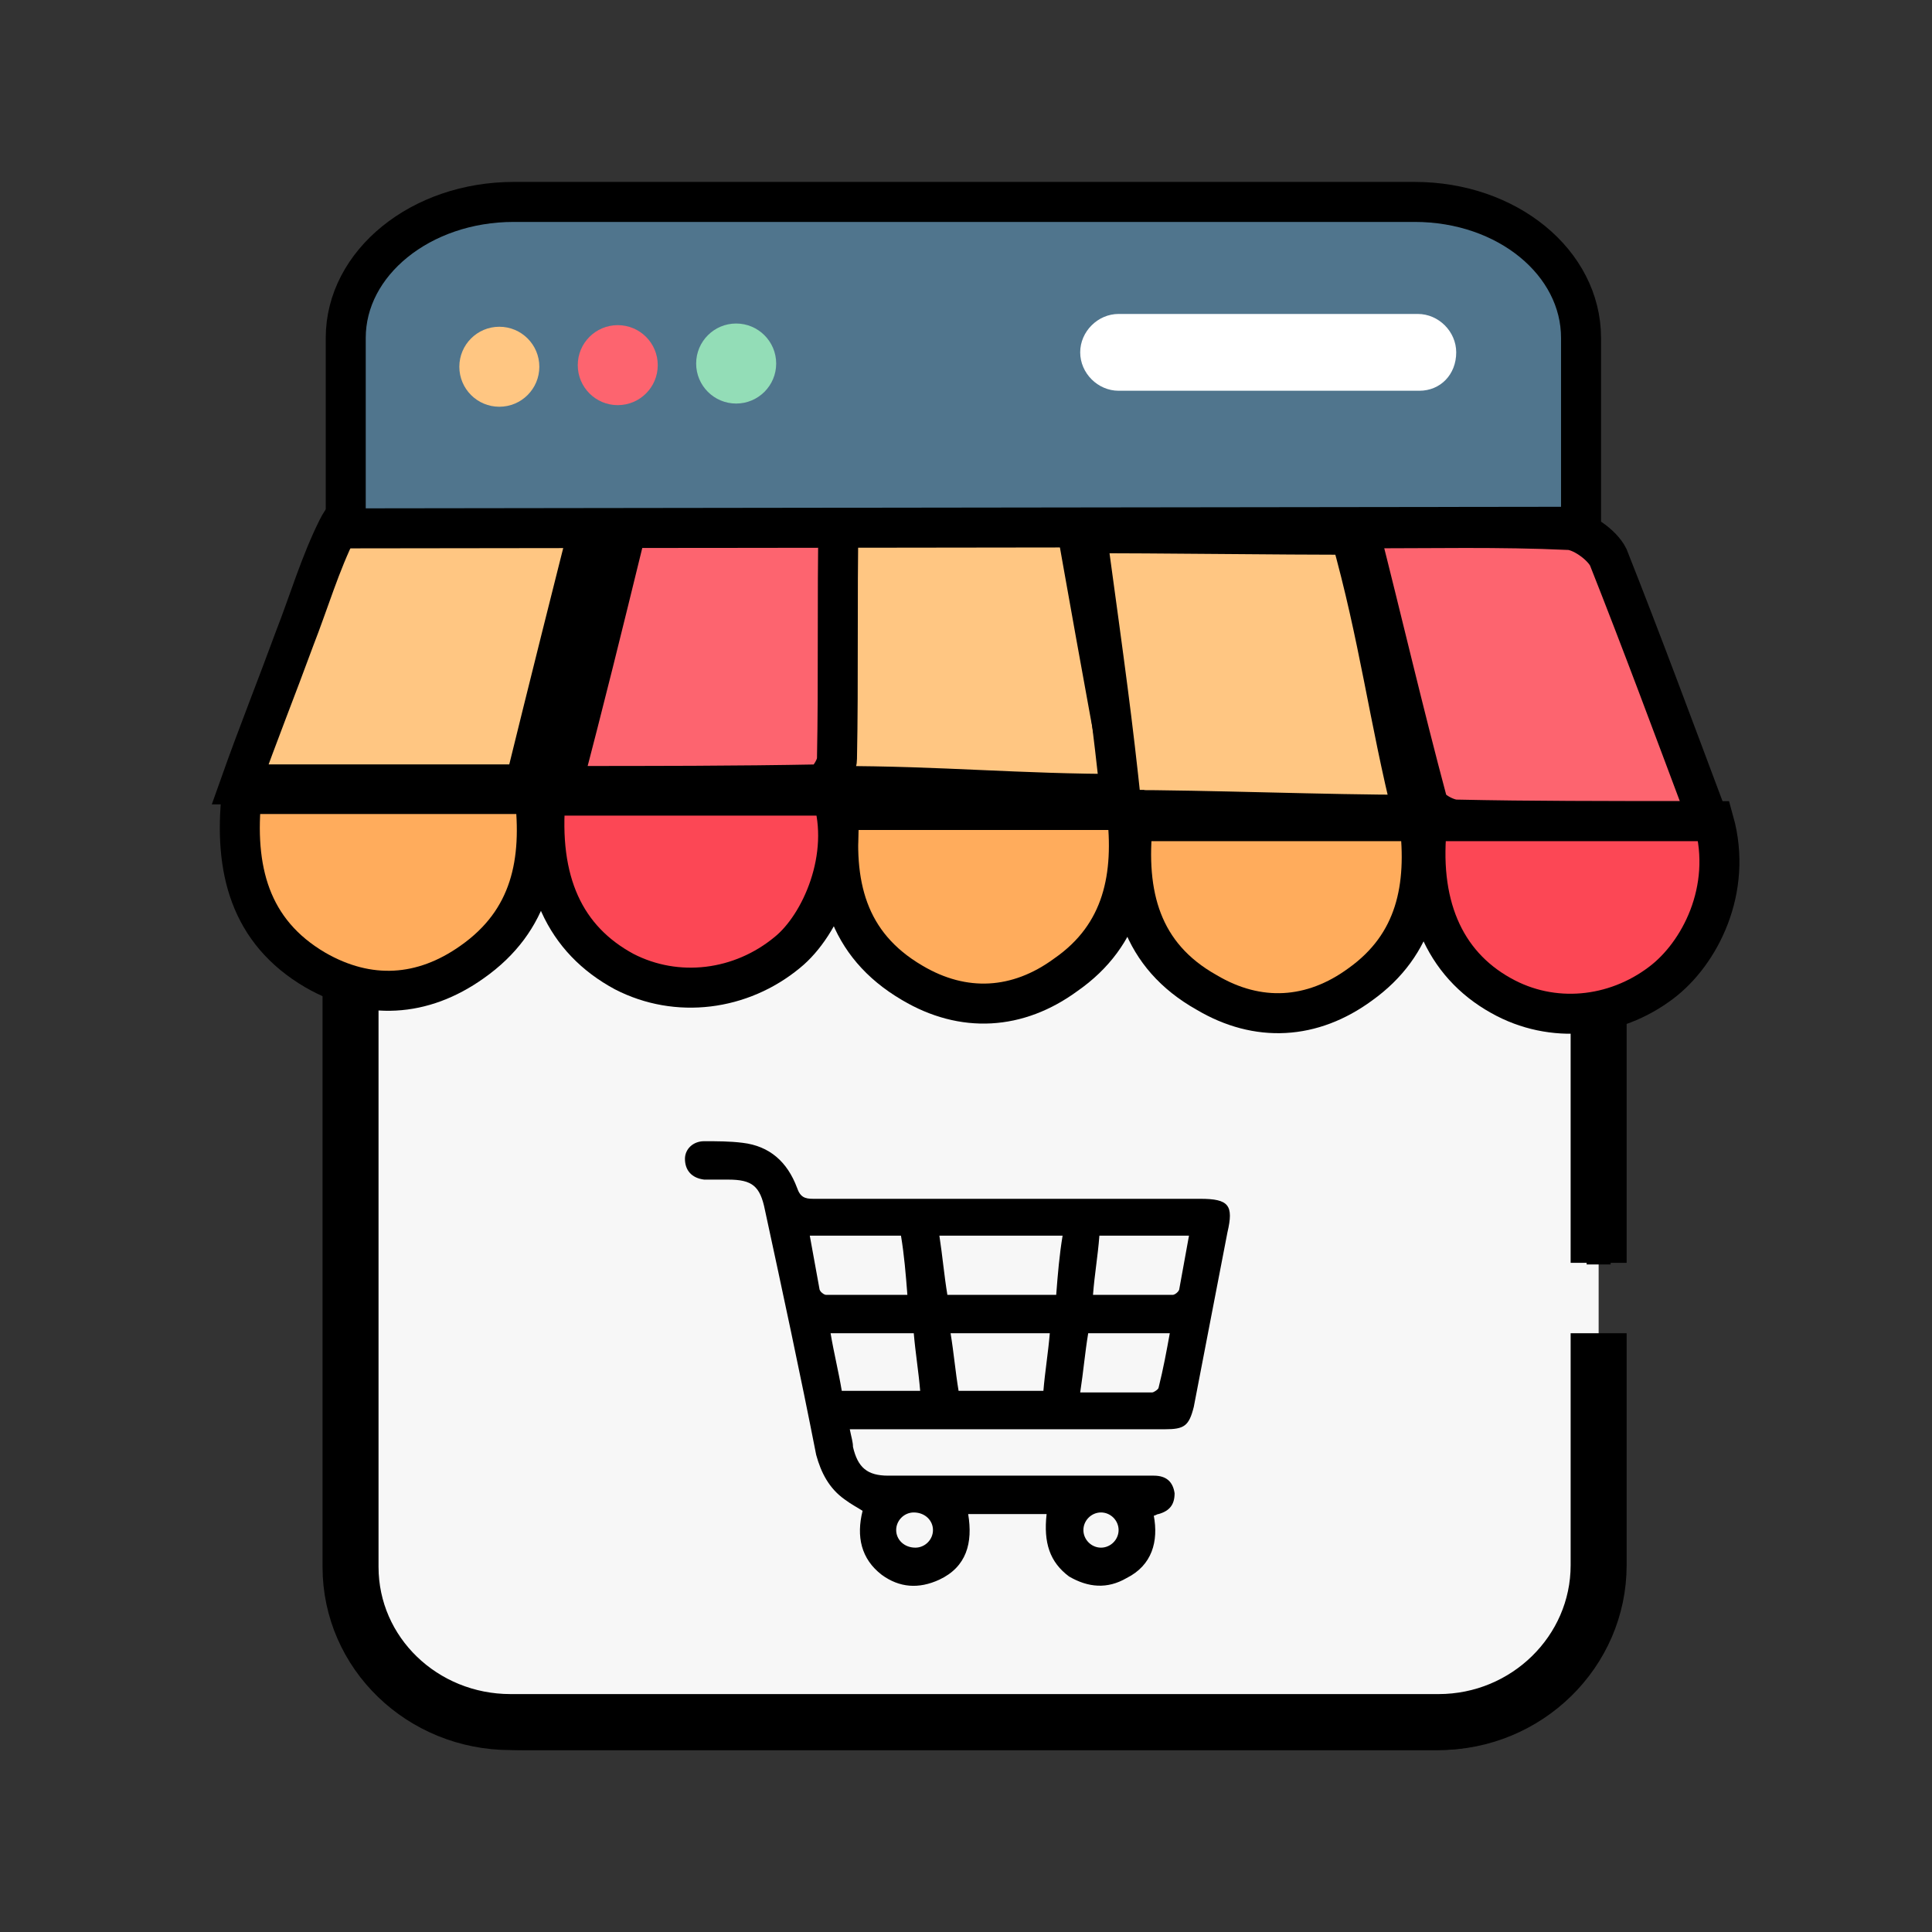 <svg xmlns="http://www.w3.org/2000/svg" width="64" height="64" viewBox="0 0 64 64" fill="none"><rect x="0" y="0" width="64" height="64" fill="#333333" stroke="none"/><g clip-path="url(#clip0_1230_9997)"><path d="M52.957 44.218V52.222C52.957 55.191 50.572 57.576 47.603 57.576H17.336C14.103 57.576 11.453 54.926 11.453 51.692L11.612 27.998L52.957 28.899V41.886" fill="#F7F7F7"></path><path d="M52.957 44.218V52.222C52.957 55.191 50.572 57.576 47.603 57.576H17.336C14.103 57.576 11.453 54.926 11.453 51.692L11.612 27.998L52.957 28.899V41.886" stroke="black" stroke-width="0.795" stroke-miterlimit="10"></path><path d="M52.957 41.833V31.602" stroke="black" stroke-width="1.855" stroke-miterlimit="10"></path><path d="M11.612 30.012V51.904C11.612 54.767 13.997 57.046 16.912 57.046H47.656C50.572 57.046 52.957 54.714 52.957 51.851C52.957 51.851 52.957 46.126 52.957 44.165" stroke="black" stroke-width="1.855" stroke-miterlimit="10"></path><path d="M19.828 16.23C17.336 16.23 14.951 16.177 12.619 16.283C12.089 16.336 11.453 16.972 11.188 17.503C10.604 18.669 10.233 19.941 9.756 21.16C9.173 22.75 8.537 24.34 7.954 25.984C11.134 25.984 14.262 25.984 17.389 25.984C18.184 22.75 18.98 19.57 19.828 16.23Z" fill="#FFC682" stroke="black" stroke-width="1.325" stroke-miterlimit="10"></path><path d="M45.006 17.503C45.801 20.63 46.49 23.598 47.285 26.567C47.338 26.832 47.922 27.15 48.239 27.15C50.731 27.203 53.222 27.203 55.767 27.203C55.979 27.203 56.191 27.15 56.562 27.097C55.449 24.128 54.388 21.266 53.275 18.457C53.063 18.033 52.374 17.555 51.95 17.555C49.671 17.45 47.444 17.503 45.006 17.503Z" fill="#FD646F" stroke="black" stroke-width="1.325" stroke-miterlimit="10"></path><path d="M27.673 16.336C27.673 19.676 27.673 22.856 27.673 26.037C31.224 26.037 33.663 26.302 37.267 26.302C36.525 22.326 36.048 19.623 35.465 16.336C32.814 16.336 30.27 16.336 27.673 16.336Z" fill="#FFC682" stroke="black" stroke-width="1.325" stroke-miterlimit="10"></path><path d="M35.995 17.662C36.631 22.326 36.843 23.81 37.161 26.832C40.023 26.832 43.893 26.991 46.808 26.991C46.013 23.81 45.695 21.107 44.741 17.715C42.568 17.715 38.115 17.662 35.995 17.662Z" fill="#FFC682" stroke="black" stroke-width="1.325" stroke-miterlimit="10"></path><path d="M18.608 26.037C21.63 26.037 24.386 26.037 27.143 25.984C27.355 25.984 27.726 25.454 27.726 25.136C27.779 22.485 27.726 19.835 27.779 17.185C27.779 16.495 27.514 16.283 26.825 16.283C25.181 16.337 23.538 16.337 21.895 16.283C21.259 16.283 20.941 16.495 20.835 17.132C20.782 17.45 20.676 17.715 20.623 18.033C19.987 20.63 19.351 23.227 18.608 26.037Z" fill="#FD646F" stroke="black" stroke-width="1.325" stroke-miterlimit="10"></path><path d="M27.832 26.832C27.567 29.27 28.044 31.284 30.217 32.557C31.913 33.564 33.716 33.458 35.306 32.291C37.214 30.966 37.585 29.005 37.32 26.832C34.14 26.832 31.012 26.832 27.832 26.832Z" fill="#FFAC5C" stroke="black" stroke-width="1.325" stroke-miterlimit="10"></path><path d="M37.532 27.203C37.267 29.641 37.797 31.655 39.971 32.875C41.667 33.882 43.469 33.776 45.059 32.61C46.914 31.284 47.285 29.376 47.02 27.203C43.84 27.203 40.713 27.203 37.532 27.203Z" fill="#FFAC5C" stroke="black" stroke-width="1.325" stroke-miterlimit="10"></path><path d="M8.007 26.302C7.742 28.793 8.272 30.86 10.445 32.133C12.195 33.14 13.997 33.034 15.64 31.867C17.601 30.489 17.973 28.528 17.707 26.302C14.474 26.302 11.294 26.302 8.007 26.302Z" fill="#FFAC5C" stroke="black" stroke-width="1.325" stroke-miterlimit="10"></path><path d="M47.285 27.203C46.967 29.906 47.816 31.921 49.724 32.981C51.42 33.935 53.487 33.723 55.025 32.557C56.297 31.602 57.41 29.482 56.774 27.203C53.646 27.203 50.519 27.203 47.285 27.203Z" fill="#FC4755" stroke="black" stroke-width="1.325" stroke-miterlimit="10"></path><path d="M18.078 26.355C17.814 29.217 18.715 31.125 20.676 32.185C22.425 33.087 24.545 32.822 26.083 31.549C27.196 30.648 28.203 28.369 27.567 26.355C24.439 26.355 21.259 26.355 18.078 26.355Z" fill="#FC4755" stroke="black" stroke-width="1.325" stroke-miterlimit="10"></path><path d="M28.15 47.346C28.203 47.611 28.256 47.77 28.256 47.929C28.415 48.618 28.733 48.883 29.422 48.883C31.648 48.883 33.928 48.883 36.154 48.883C36.843 48.883 37.532 48.883 38.221 48.883C38.645 48.883 38.857 49.095 38.91 49.466C38.91 49.837 38.751 50.049 38.38 50.155C38.327 50.155 38.274 50.208 38.221 50.208C38.38 51.056 38.168 51.851 37.32 52.275C36.684 52.646 36.048 52.593 35.412 52.222C34.776 51.745 34.564 51.109 34.67 50.155C33.822 50.155 32.973 50.155 32.072 50.155C32.231 51.109 32.019 51.904 31.118 52.328C30.429 52.646 29.793 52.593 29.21 52.169C28.521 51.639 28.362 50.897 28.574 50.049C28.415 49.943 28.203 49.837 27.991 49.678C27.461 49.307 27.196 48.777 27.037 48.194C26.507 45.49 25.924 42.787 25.34 40.084C25.181 39.288 24.916 39.076 24.121 39.076C23.856 39.076 23.591 39.076 23.326 39.076C22.902 39.023 22.69 38.758 22.69 38.387C22.69 38.069 22.955 37.804 23.326 37.804C23.75 37.804 24.174 37.804 24.598 37.857C25.499 37.963 26.082 38.493 26.401 39.341C26.507 39.659 26.666 39.712 26.931 39.712C31.224 39.712 35.465 39.712 39.758 39.712C40.712 39.712 40.871 39.925 40.66 40.826C40.288 42.734 39.917 44.695 39.546 46.603C39.387 47.239 39.228 47.346 38.592 47.346C35.306 47.346 32.019 47.346 28.68 47.346C28.521 47.346 28.362 47.346 28.15 47.346ZM31.118 40.932C31.224 41.621 31.277 42.257 31.383 42.893C32.602 42.893 33.769 42.893 34.988 42.893C35.041 42.204 35.094 41.568 35.2 40.932C33.822 40.932 32.496 40.932 31.118 40.932ZM34.776 44.165C33.663 44.165 32.602 44.165 31.489 44.165C31.595 44.801 31.648 45.437 31.754 46.073C32.708 46.073 33.609 46.073 34.564 46.073C34.617 45.437 34.723 44.801 34.776 44.165ZM26.825 40.932C26.931 41.515 27.037 42.098 27.143 42.681C27.143 42.787 27.302 42.893 27.355 42.893C28.256 42.893 29.157 42.893 30.058 42.893C30.005 42.204 29.952 41.568 29.846 40.932C28.839 40.932 27.832 40.932 26.825 40.932ZM39.387 40.932C38.38 40.932 37.373 40.932 36.419 40.932C36.366 41.621 36.26 42.204 36.207 42.893C37.108 42.893 37.956 42.893 38.857 42.893C38.91 42.893 39.069 42.787 39.069 42.681C39.175 42.098 39.281 41.515 39.387 40.932ZM27.885 46.073C28.786 46.073 29.634 46.073 30.482 46.073C30.429 45.437 30.323 44.801 30.27 44.165C29.316 44.165 28.415 44.165 27.514 44.165C27.62 44.801 27.779 45.437 27.885 46.073ZM35.783 46.126C36.578 46.126 37.373 46.126 38.168 46.126C38.221 46.126 38.38 46.02 38.38 45.967C38.539 45.331 38.645 44.748 38.751 44.165C37.797 44.165 36.949 44.165 36.048 44.165C35.942 44.801 35.889 45.437 35.783 46.126ZM30.906 50.685C30.906 50.367 30.641 50.102 30.27 50.102C29.952 50.102 29.687 50.367 29.687 50.685C29.687 51.003 29.952 51.268 30.323 51.268C30.641 51.268 30.906 51.003 30.906 50.685ZM37.055 50.685C37.055 50.367 36.79 50.102 36.472 50.102C36.154 50.102 35.889 50.367 35.889 50.685C35.889 51.003 36.154 51.268 36.472 51.268C36.79 51.268 37.055 51.003 37.055 50.685Z" fill="black"></path><path d="M11.453 17.503V11.195C11.453 8.703 13.944 6.689 17.018 6.689H46.861C49.936 6.689 52.374 8.703 52.374 11.195V17.45L11.453 17.503Z" fill="#50758D" stroke="black" stroke-width="1.325" stroke-miterlimit="10"></path><path d="M16.541 13.474C17.273 13.474 17.866 12.881 17.866 12.149C17.866 11.417 17.273 10.824 16.541 10.824C15.809 10.824 15.216 11.417 15.216 12.149C15.216 12.881 15.809 13.474 16.541 13.474Z" fill="#FFC682"></path><path d="M20.464 13.421C21.196 13.421 21.789 12.828 21.789 12.096C21.789 11.364 21.196 10.771 20.464 10.771C19.732 10.771 19.139 11.364 19.139 12.096C19.139 12.828 19.732 13.421 20.464 13.421Z" fill="#FD646F"></path><path d="M24.386 13.368C25.118 13.368 25.712 12.775 25.712 12.043C25.712 11.311 25.118 10.717 24.386 10.717C23.654 10.717 23.061 11.311 23.061 12.043C23.061 12.775 23.654 13.368 24.386 13.368Z" fill="#93DDB7"></path><path d="M47.02 12.944H37.055C36.366 12.944 35.783 12.361 35.783 11.672C35.783 10.983 36.366 10.4 37.055 10.4H46.967C47.656 10.4 48.239 10.983 48.239 11.672C48.239 12.414 47.709 12.944 47.02 12.944Z" fill="white"></path></g><defs><clipPath id="clip0_1230_9997"><rect width="50.622" height="52" fill="white" transform="translate(7 6)"></rect></clipPath></defs></svg>